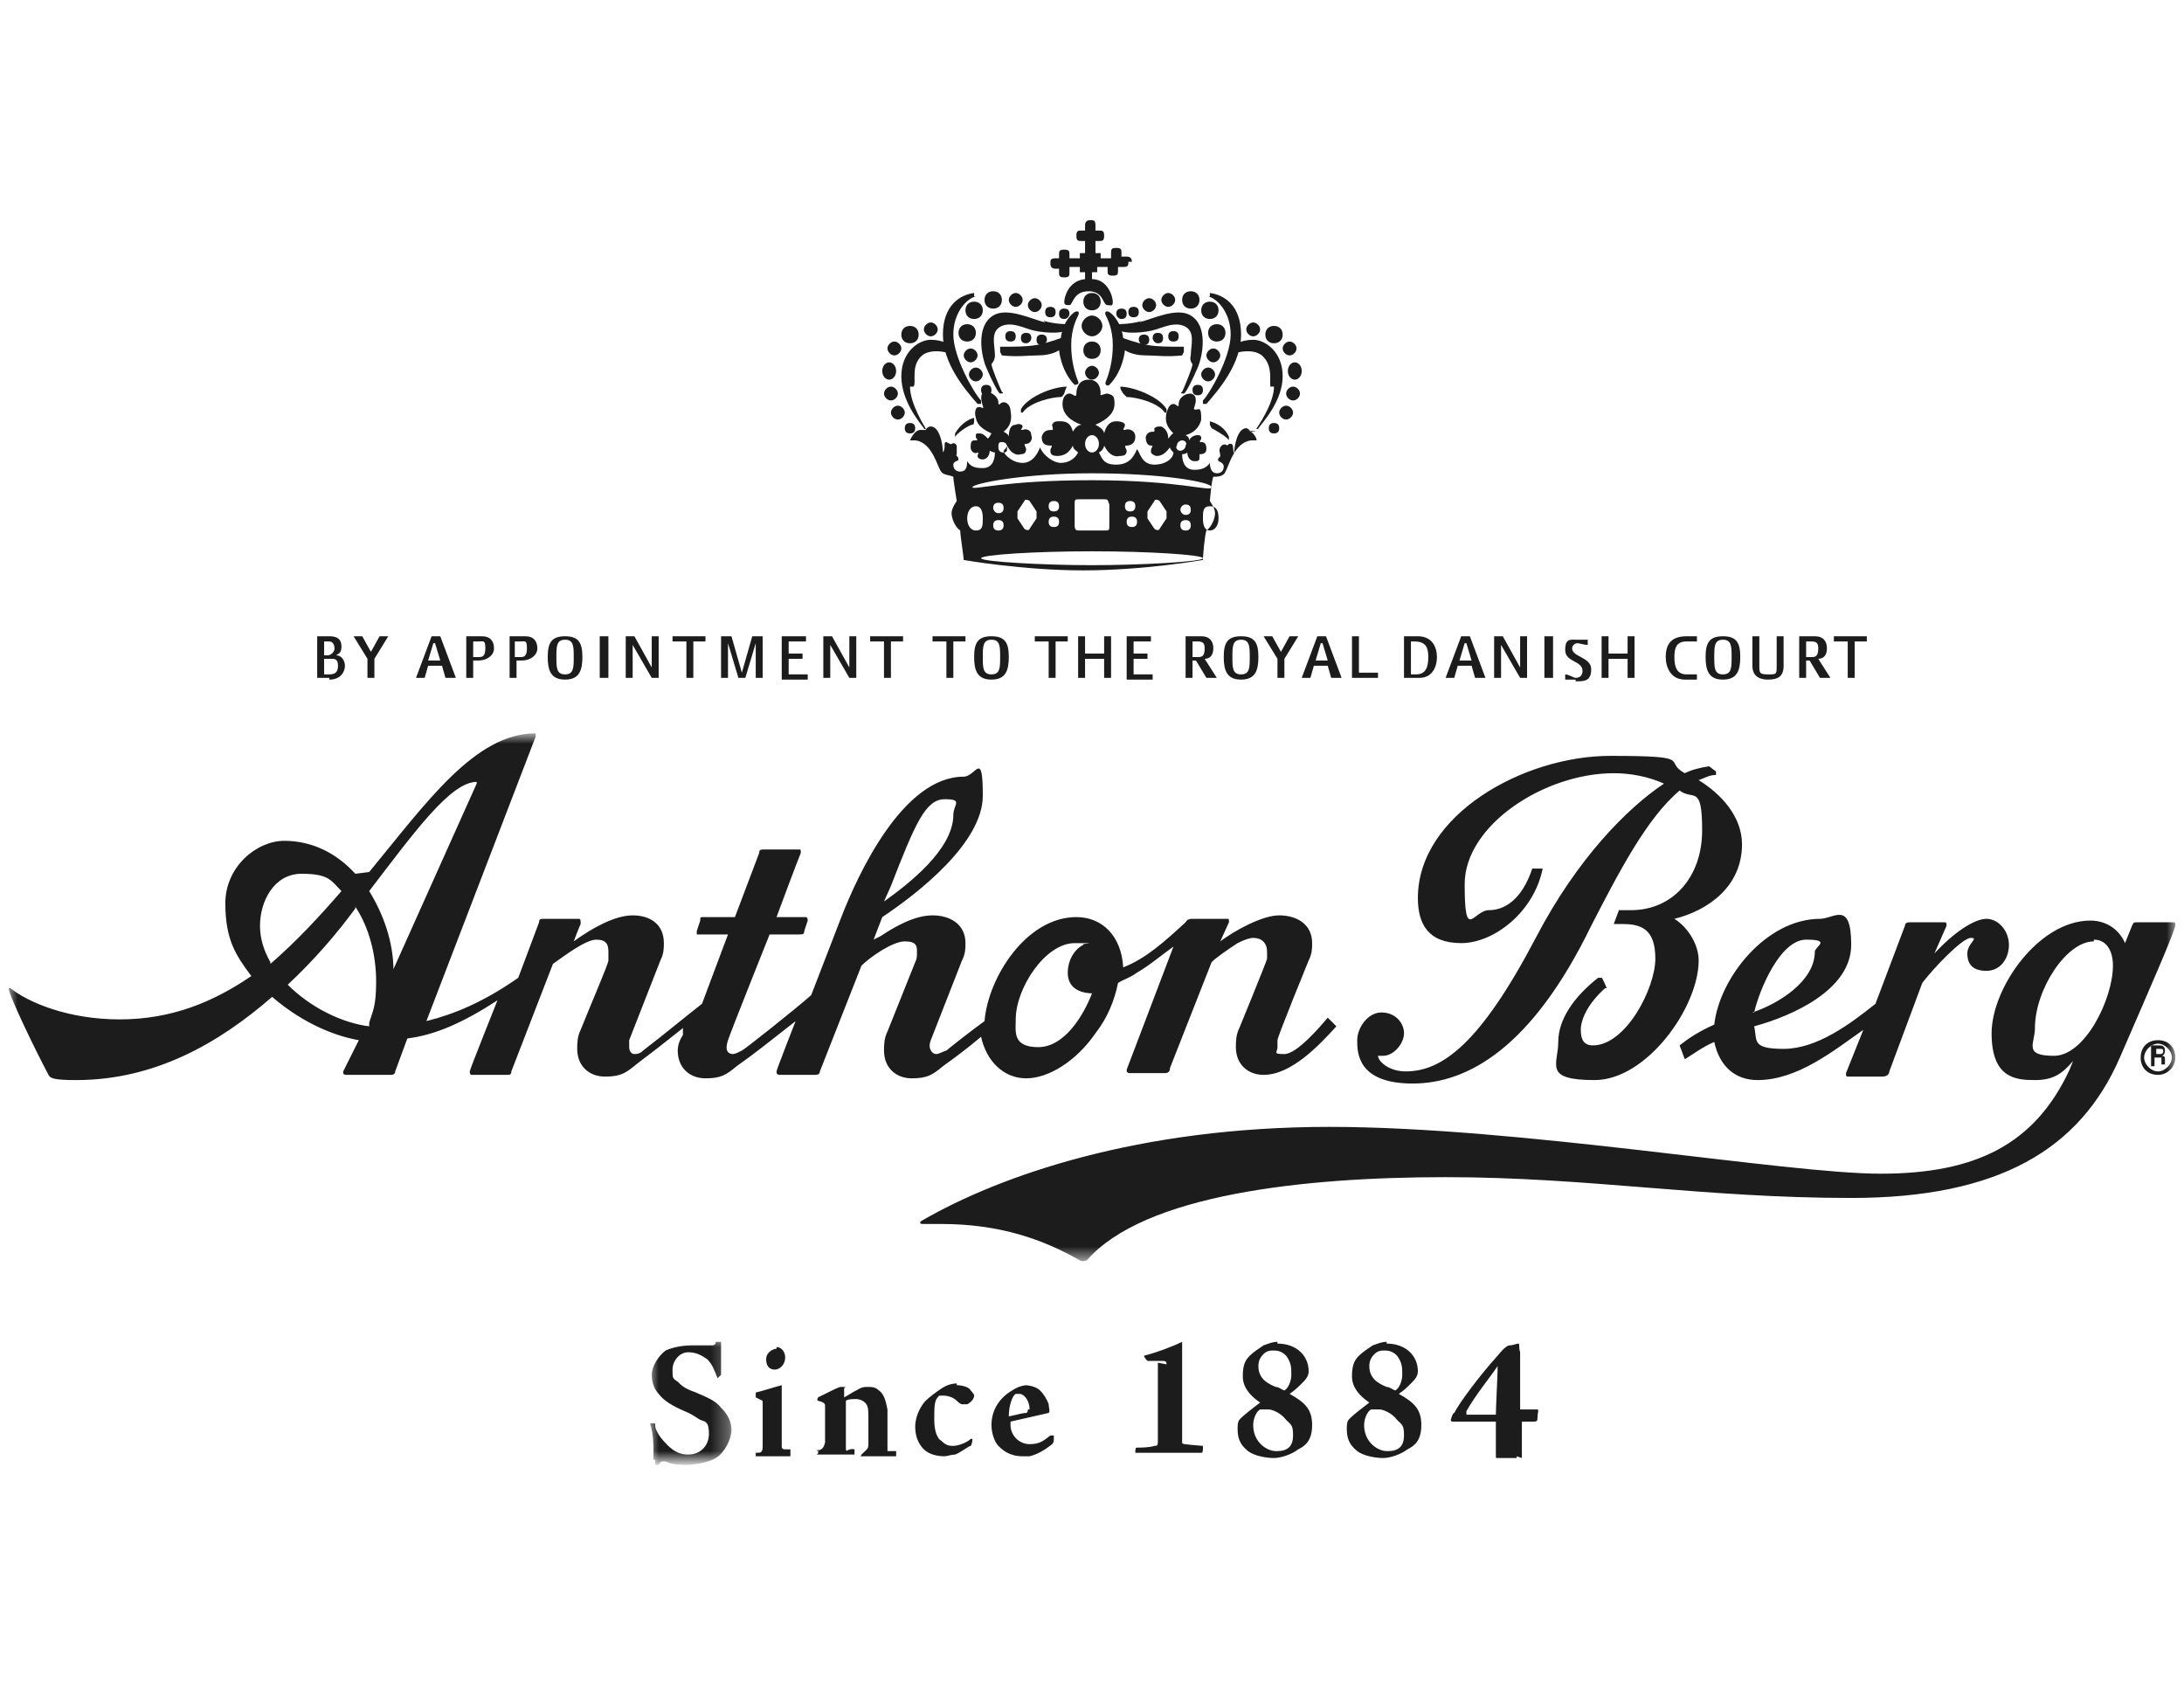 <?xml version="1.0" encoding="UTF-8"?>
<svg xmlns="http://www.w3.org/2000/svg" version="1.1" xmlns:xlink="http://www.w3.org/1999/xlink" viewBox="0 0 126 97">
  <defs>
    <style>
      .cls-1 {
        mask: url(#mask-1);
      }

      .cls-2 {
        mask: url(#mask);
      }

      .cls-3 {
        fill: #fff;
      }

      .cls-3, .cls-4 {
        fill-rule: evenodd;
      }

      .cls-4 {
        fill: #1b1c1b;
      }
    </style>
    <mask id="mask" x="37.5" y="77.2" width="4.8" height="7" maskUnits="userSpaceOnUse">
      <g id="b">
        <path id="a" class="cls-3" d="M42.2,84.2h-4.8v-7h4.8v7Z"/>
      </g>
    </mask>
    <mask id="mask-1" x=".5" y="42.4" width="125" height="30.3" maskUnits="userSpaceOnUse">
      <g id="d">
        <path id="c" class="cls-3" d="M.5,42.4v30.3h125v-30.3H.5Z"/>
      </g>
    </mask>
  </defs>
  <!-- Generator: Adobe Illustrator 28.7.1, SVG Export Plug-In . SVG Version: 1.2.0 Build 142)  -->
  <g>
    <g id="Réteg_1">
      <g>
        <g class="cls-2">
          <path class="cls-4" d="M37.8,84.2s0,0-.1,0c0,0,0-.1,0-.4,0-.5,0-1.1-.2-1.7,0,0,0,0,0,0,0,0,.1,0,.2,0s.1,0,.1.1c0,.2.1.4.3.7.5.6.9,1,1.6,1s1.2-.5,1.2-1.2-.2-.7-.5-.8c-.2-.1-.4-.3-.9-.5-.7-.3-1.2-.6-1.5-1-.2-.2-.4-.6-.4-1.1s.4-1.1.8-1.4c.2-.1.8-.3,1.5-.3s.7,0,.9,0c.1,0,.2,0,.3,0,0,0,.2,0,.2-.2.1,0,.3,0,.3,0,0,.5,0,1.1,0,1.7,0,0,0,.1,0,.2,0,0-.1.1-.2.2,0,0,0,0,0,0-.2-.5-.3-.8-.6-1.1-.3-.2-.6-.4-1.1-.4s-.9.5-.9,1,0,.5.3.7c.2.2.4.4,1,.6.7.3,1.2.5,1.5.9.4.4.6.8.6,1.3s-.4,1.3-.9,1.6c-.5.3-1.4.4-1.7.4s-.8,0-1.2-.2c0,0-.1,0-.2,0,0,0-.1,0-.2.2,0,0-.1,0-.2,0h0"/>
        </g>
        <path class="cls-4" d="M44.8,77.7c.3,0,.5.3.5.6,0,.4-.3.7-.6.7s-.5-.2-.5-.6.4-.6.6-.6h0,0ZM44,80.8c0,0,0,0-.4-.2,0,0,0,0,0-.1,0-.2,0-.2.1-.2.4-.1,1-.3,1.4-.4,0,0,0,0,0,0s0,0,0,.1c0,.7,0,2.1,0,2.6s0,.6,0,.8c0,.1,0,.2.2.2.2,0,.3,0,.3,0s0,0,0,.1v.3c0,0,0,0-.1,0-.4,0-.8,0-1.1,0s-.8,0-.8,0,0,0,0,0c0,0,0-.2,0-.2s0,0,0,0c.3,0,.4,0,.4-.4,0-.2,0-.8,0-1.5v-1s0,0,0,0ZM47.1,83.7c.3-.1.4-.1.5-.5,0-.2,0-.8,0-1.2s0-.7,0-.9c0-.1,0-.2-.4-.3,0,0-.1,0,0-.2,0,0,0,0,.2-.1.6-.3,1-.5,1.1-.5,0,0,0,0,.2,0s0,0,0,.1c0,.2,0,.3,0,.4s0,.1,0,.1c.2-.1.5-.3.7-.4.2-.1.3-.2.6-.2s.5,0,.7.2c.3.2.4.6.5,1.1,0,.2,0,.6,0,.9v1.4c0,0,0,.1,0,.1,0,0,.5,0,.5,0,0,0,0,0,0,0s0,.3,0,.3c0,0,0,0,0,0-.9,0-1.6,0-1.9,0s-.1,0-.1-.1h0c.3-.3.4-.3.4-.6,0-.4,0-.8,0-1.4s0-.8-.2-1c-.1-.1-.3-.2-.5-.2s-.5,0-.6.1c0,0,0,0,0,.3,0,.4,0,1.5,0,2.2s0,.2.5.3c0,0,0,0,0,.1v.2h-1.1c-.5,0-.8,0-1,0s0,0,0-.1v-.2M55.2,79.9c.3,0,.7.1.8.3,0,0,.2.2.2.3,0,.2-.2.4-.4.5,0,0-.2,0-.3,0,0,0-.1,0-.3-.2-.2-.2-.5-.3-.8-.3s-.2,0-.3.1c-.2.2-.2.6-.2,1.3s.2,1.1.4,1.2c.3.3.5.3.7.3.3,0,.8-.2,1-.4,0,0,.1,0,.1,0s0,.3-.1.4c-.1,0-.6.4-.9.5-.2,0-.5.1-.6.1-.4,0-.9-.1-1.2-.4-.2-.2-.5-.6-.5-1.3s.4-1.3.6-1.5c.2-.2.6-.5.9-.7.3-.2.6-.3.9-.3h0M59.4,81.3c0-.5-.3-.9-.6-.9s-.1,0-.2,0c-.2.1-.4.7-.4,1.3.5-.1.8-.2,1-.2,0,0,.1,0,.1-.2h0s0,0,0,0ZM59.1,79.9c.3,0,.7.1.9.3.2.2.4.5.5.8,0,.2.1.4,0,.5-.4.1-1.8.4-2.2.5,0,0,0,0,0,.2,0,.6.5,1.1,1.1,1.1s.8-.2,1.2-.5c0,0,.2,0,.2,0,0,.3,0,.4-.1.5-.5.4-.9.6-1.3.7-.1,0-.3,0-.4,0-.8,0-1.2-.4-1.4-.6-.2-.2-.4-.7-.4-1.2,0-.9.5-1.6,1.2-2,.3-.2.6-.3.9-.3h0ZM67.3,78.7c0-.1,0-.2-.2-.2-.3,0-.5,0-.9,0,0,0-.2-.2-.2-.3s0,0,0,0c.8-.2,1.8-.6,2.2-.8,0,0,0,0,0,0,0,0,0,0,0,0v4c0,1.5,0,1.7,0,1.8,0,.1,0,.1,1.2.2,0,.3,0,.4-.1.4h-1.4c-.7,0-1.2,0-2.3,0s-.1,0-.1,0c0-.2,0-.3.1-.3.2,0,.7,0,1-.1.1,0,.2,0,.2-.2,0-.2,0-1.1,0-2v-2.6M73.5,77.9c-.2,0-.4,0-.6.2-.2.2-.3.4-.3.7,0,.7.5,1,1,1.2.2,0,.4.2.5.2.2-.1.4-.5.4-.9s0-.7-.3-1.1c-.2-.2-.4-.3-.7-.3h0,0ZM73.7,83.7c.6,0,.9-.3.9-.9s-.1-.6-.4-.9c-.3-.4-.8-.6-1-.6-.2,0-.3,0-.5,0-.2.1-.4.5-.4.9,0,1,.8,1.5,1.3,1.5h0,0ZM73.7,77.5c1.1,0,1.8.7,1.8,1.6,0,.3-.2.5-.4.7-.2.2-.4.4-.7.6.9.5,1.3.9,1.3,1.8s-.4,1.2-.8,1.4c-.4.3-1,.5-1.4.5s-1.1-.1-1.5-.4c-.5-.4-.6-.8-.6-1.3s.1-.5.3-.7c.1-.1.6-.5,1-.8-.6-.4-1-.9-1-1.5s.1-.9.4-1.2c.2-.2.5-.4.8-.6.3-.1.5-.2.8-.2h0ZM79.9,77.9c-.2,0-.4,0-.6.2-.2.2-.3.4-.3.7,0,.7.5,1,1,1.2.2,0,.4.2.5.2.2-.1.4-.5.4-.9s0-.7-.3-1.1c-.2-.2-.4-.3-.7-.3h0,0ZM80.1,83.7c.6,0,.9-.3.9-.9s-.1-.6-.4-.9c-.3-.4-.8-.6-1-.6-.2,0-.3,0-.5,0-.2.1-.4.5-.4.9,0,1,.8,1.5,1.3,1.5h0ZM80,77.5c1.1,0,1.8.7,1.8,1.6,0,.3-.2.5-.4.7-.2.2-.4.4-.7.6.9.5,1.3.9,1.3,1.8s-.4,1.2-.8,1.4c-.4.3-1,.5-1.4.5s-1.1-.1-1.5-.4c-.5-.4-.6-.8-.6-1.3s.1-.5.3-.7c.1-.1.6-.5,1-.8-.6-.4-1-.9-1-1.5s.1-.9.4-1.2c.2-.2.5-.4.8-.6.3-.1.5-.2.8-.2h0,0ZM86.4,78.8c0-.1,0-.1,0,0-.4.6-1.3,1.7-1.8,2.6,0,0,0,.2,0,.2.6,0,1.2,0,1.7,0,0-.4.1-2.3.1-2.6h0s0,0,0,0ZM87.5,84c0,0,0,.1,0,.1-.5,0-1,0-1.1,0s-.1,0-.1-.1,0-1.8,0-2,0,0,0,0-1.4,0-2.1,0h-.4q-.1,0-.1-.1c0,0,.1-.4.2-.4.3-.6,1.5-2.2,2.5-3.3.4-.5.6-.6.7-.6.2,0,.4-.1.5-.1s0,.2.1.5v3.3c.6,0,.9,0,1,0s0,.2,0,.5c0,.1,0,.2-.2.2h-.7v2.1h0Z"/>
        <g class="cls-1">
          <path class="cls-4" d="M124.4,60.8v-.3h.2c.1,0,.2,0,.2.1s0,.2-.2.2h-.2ZM124.5,61c0,0,.1,0,.2,0,0,0,0,.1,0,.2,0,0,0,.1,0,.2h.2c0-.1,0-.2,0-.3,0-.1,0-.2-.2-.2h0c.1,0,.2-.1.2-.3,0-.3-.2-.3-.4-.3h-.4v1.2h.2v-.5h.1,0ZM124.5,61.8c-.4,0-.8-.4-.8-.8s.4-.8.8-.8.8.4.8.8-.4.8-.8.8h0ZM124.5,62c.5,0,1-.4,1-1s-.4-1-1-1-1,.4-1,1,.4,1,1,1ZM63,57.3c-.5,1.3-1.6,3.1-3.1,3.1s-1.3-.9-1.3-1.6c0-1.8,1.7-4.4,3.4-4.4s.3,0,.5.1c-.6.3-.9,1-.9,1.6,0,.9.7,1.2,1.5,1.2h0ZM22.7,56c0-1.7-.6-3.3-1.4-4.6,2.6-3.4,4.7-6.3,6.2-6.3s0,0,0,0,0,0,0,.1l-4.8,10.7h0ZM15.6,55.5c-.4-.7-.6-1.4-.6-2.1,0-1.4.8-3,2.4-3s1.7.4,2.3,1c-1.3,1.5-2.6,2.9-4.1,4.2h0ZM20.5,52.3c.8,1.2,1.2,2.8,1.2,4.3s-.2,1.7-.4,2.4v.2c-1.6-.2-3.4-1.1-4.7-2.4,1.5-1.4,2.8-2.9,3.9-4.4h0ZM51,52l.4-.9c1.4-3.6,2-5,3.1-5s.5.3.5.9c0,2-2.6,4-4,5h0ZM101.2,58.4c.3-1.3,1.5-4.2,3-4.2s.5.4.5.7c0,1.7-2.1,3-3.6,3.5ZM120.8,54.2c.7,0,1.1.6,1.1,1.5,0,1.9-1.6,5.2-3.4,5.2s-1.1-.7-1.1-1.6c0-2.2,1.8-5,3.4-5ZM96.6,53h0c.8.5,1.4,1.5,1.4,2.4,0,2.7-3,6.9-6,6.9s-2.1-.9-2.1-2.2.9-2.6,2.3-3.7h.2c0-.1.3.6.3.6h-.1c-1,.9-1.4,1.8-1.4,2.4s.2.9.7.9c1.9,0,3.6-3.3,3.6-5s-.8-2-1.9-2-.3,0-.4,0h-.1c0,0,.3-.8.3-.8.4,0,.6,0,.7,0,2.4,0,4.1-1.9,4.1-4.6s-.5-1.7-1.3-2.3c-1.9,1.6-3.5,4.7-5.1,7.8-3.4,7-7.1,9.1-10.3,9.1s-3.2-1.8-3.2-2.5.6-1.6,1.4-1.6,1.3.6,1.3,1.2-.6,1.3-1.2,1.3-.2,0-.3,0c0,.3.6.9,1.6.9,2.1,0,4.3-1.6,7.5-7.7,2.4-4.6,5.3-7.5,7.4-8.9-.9-.4-1.9-.6-2.9-.6-4,0-8.6,3-8.6,6.4s.5,1.5,1.4,1.5,1.9-.6,2.5-2.4h.6c-.5,2.5-2.8,4.3-4.7,4.3s-2.5-1.1-2.5-2.6c0-4.8,6.1-8.2,11.1-8.2s3,.3,4.3,1c.4-.2.8-.3,1.4-.4l.4.3v.2c-.4,0-.7.2-1,.3,1.3.8,2.5,2.1,2.5,3.7,0,2.4-1.9,3.8-3.9,4.3h0ZM112.3,53.4c0-.2,0-.2-.2-.2h-1.9c-.1,0-.3,0-.3.2l-1.7,4.5c-1.5,1.2-3.4,2.6-5.3,2.6s-1.5-.5-1.7-1.3c2.2-.6,5.6-2.1,5.6-4.7s-1-1.5-1.8-1.5c-3.1,0-5.8,3.4-6.1,6.1-.9.4-1.5.8-2,1.2l.3.8c.5-.3,1-.7,1.7-1,.3,1.4,1.2,2.2,2.5,2.2,2.3,0,4.4-1.7,6.1-2.9l-1,2.5c0,.2,0,.2.2.2h1.9c.2,0,.4-.1.4-.3l1.9-5.1c.6-.8,2.3-2.6,2.8-2.6s-.2.3-.2.9.3,1,1.1,1,1.3-.7,1.3-1.5-.6-1.5-1.3-1.5-1.9.8-3,2l.7-1.6h0ZM62.3,72.7c.2.1.3,0,.4,0,3.3-3.8,12.5-4.8,20.7-4.8s14.9,1.2,23.4,1.2,13.2-2.8,15.5-8.1c2-4.6,3-6.9,3.2-7.6h0c0-.2,0-.2-.2-.2h-2c-.2,0-.2,0-.3.2l-.4,1c-.4-.9-1.2-1.3-2-1.3-3,0-5.7,3.9-5.7,6.5s1.4,2.7,2.5,2.7,1.6-.4,2.2-1.1l-.2.5c-2,4.3-5.4,6-10.9,6s-20.8-2.7-31.8-2.7-19,2.8-23.5,5.4c-.2.1-.1.2,0,.2.4,0,.8,0,1.1,0,3.4,0,5.9.9,8,2.1h0ZM20.5,50.4c-1.1-1.2-2.5-1.9-4.1-1.9s-3.4,1.5-3.4,3.6.6,3,1.5,4.2c-2.2,1.5-4.6,2.5-7.6,2.5s-5.3-1-6.3-1.8c0,0-.1,0-.1,0,0,.4,1.6,3.7,2.3,5,.1.2.3.3,1.6.3,4.5,0,8.2-2.1,11.3-4.8,1.5,1.3,3.3,2.2,5,2.5l-.9,1.8c0,0,0,0,0,.1,0,0,0,.1.2.1h2.5c.1,0,.3,0,.3-.2l.7-1.9c1.6-.2,3.2-.9,5.2-2.2,0,0-1.6,4-1.6,4.1,0,0,0,.2.1.2h2c.2,0,.3,0,.3-.2l2.4-6.2c.7-.5,1.9-1.4,2.5-1.4s.7.3.7.7,0,.3,0,.5c0,.2-1,2.5-1.6,4-.2.4-.2.8-.2,1.1,0,1,.7,1.6,1.6,1.6s1.2-.2,1.8-.7c.8-.6,1.7-1.3,2.7-2.1v.4c-.2.3-.3.6-.3.9,0,1,.7,1.6,1.6,1.6s1.2-.2,1.8-.7c1-.7,2-1.5,3.4-2.6,0,0-1.1,2.8-1.1,2.9,0,.1,0,.2.2.2h2c.1,0,.3,0,.3-.2l2.4-6.1c.5-.5,1.8-1.4,2.5-1.4s.7.3.7.6,0,.4-.1.6l-1.6,4c-.2.4-.2.8-.2,1.1,0,1,.7,1.6,1.6,1.6s1.2-.2,1.8-.7c.7-.5,1.5-1.1,2.2-1.7.3,1.4,1.3,2.4,2.6,2.4s2.9-1,4-2.6c.7-.9,1.1-1.9,1.3-2.9.3-.2.7-.3,1.1-.6.7-.4,1.4-1,2.1-1.5l-2.7,7.1c0,.1,0,.2.2.2h2c.2,0,.3-.1.3-.3l2.4-6.1c.3-.3.9-.7,1.5-1.1.4-.2.7-.3.9-.3.5,0,.8.3.8.8s0,.3,0,.4c0,.1-1.6,4-1.6,4-.2.4-.2.8-.2,1.1,0,1,.7,1.6,1.6,1.6,1.6,0,3.2-1.7,4.2-2.8l-.5-.5c-.5.6-1.8,2.1-2.5,2.1s-.4-.1-.4-.4,0-.2,0-.4c0-.2,1.8-4.6,1.8-4.6.2-.4.2-.7.2-1,0-1.1-.9-1.6-1.9-1.6s-2.6.9-3.4,1.5l.5-1.1c0-.2,0-.2-.1-.2h-2c-.1,0-.3,0-.4.2-1.2,1.1-2.3,2.1-3.6,2.6-.1-1.8-1.2-2.9-2.7-2.9-2.9,0-5.1,3.5-5.3,6-.7.5-2.1,1.6-2.2,1.7-.1,0-.4.2-.6.2s-.5-.3-.3-.8l1.8-4.6c.2-.4.2-.7.2-1,0-1.1-.9-1.6-1.9-1.6s-2.1.6-3,1.2l-.4.2.5-1.3c2.1-1.4,5.8-4.3,5.8-7s-.4-1.1-1.1-1.1c-3.5,0-6.1,5.6-7.1,8.2l-1.7,4.4c-.9.8-3.8,3.1-4,3.2-.2.1-.4.2-.5.2-.3,0-.5-.2-.3-.8.2-.6,2.4-6.1,2.4-6.1h1.7c.2,0,.3,0,.3-.2l.2-.6c0,0,0-.2-.1-.2h-1.7s1.3-3.5,1.4-3.7c0-.2,0-.2-.1-.2h-2c-.2,0-.3,0-.3.2l-1.4,3.7h-1.8c-.2,0-.2,0-.2.2,0,0-.2.6-.2.6,0,0,0,.2,0,.2h1.8l-1.5,4c-.9.7-2.1,1.7-3.4,2.7-.2.2-.4.2-.5.2-.2,0-.3-.2-.3-.4s0-.3,0-.4l1.8-4.6c.2-.4.2-.7.2-1,0-1.1-.8-1.6-1.8-1.6s-2.3.7-3.4,1.5c0,0,.3-.8.4-1,0-.2,0-.3-.1-.3h-2c-.2,0-.3,0-.3.2l-1.2,3.2c-2,1.4-3.7,2.1-5.3,2.5l6.3-16.4c0-.1,0-.2,0-.2-3.5,0-6.3,4-9.6,8h0Z"/>
        </g>
        <path class="cls-4" d="M60.9,37v2.1h-.4v-2.1h-.8v-.3h1.9v.3h-.8M63.7,39.1v-1.1h-1.1v1.1h-.4v-2.4h.4v1h1.1v-1h.4v2.4h-.4M65,39.1v-2.4h1.4v.3h-1v.7h.8v.3h-.8v.9h1.1v.3h-1.5M69.5,37.4c0-.3-.1-.4-.4-.4h-.3v.9h.3c.2,0,.4,0,.4-.5h0s0,0,0,0ZM69.6,39.1l-.6-1h-.2v1h-.4v-2.4h.9c.5,0,.7.3.7.7s-.2.6-.5.6l.7,1.1h-.5,0ZM71.6,36.9c-.5,0-.5.4-.5,1s0,1,.5,1,.5-.4.5-1,0-1-.5-1ZM71.6,39.2c-.8,0-1-.5-1-1.3s.2-1.2,1-1.2,1,.4,1,1.2-.2,1.3-1,1.3ZM74.1,38v1.1h-.4v-1.1l-.8-1.3h.5l.5.9.5-.9h.5l-.8,1.3M76.2,37.1l-.3,1h.7l-.3-1h0ZM76.8,39.1l-.2-.7h-.8l-.2.7h-.5l.9-2.4h.5l.9,2.4h-.5ZM84.5,37.1l-.3,1h.7l-.3-1ZM85.1,39.1l-.2-.7h-.8l-.2.7h-.5l.9-2.4h.5l.9,2.4h-.5ZM78,39.1v-2.4h.4v2.1h1.1v.3h-1.5M81.7,37h-.3v1.9h.3c.6,0,.7-.5.7-1s-.1-.9-.8-.9h0ZM81.9,39.1h-.9v-2.4h.8c.8,0,1.1.6,1.1,1.2s-.3,1.2-1,1.2h0ZM87.7,39.1l-1.1-1.9v1.9h-.4v-2.4h.5l1,1.8v-1.8h.4v2.4h-.4M89.1,39.1h.5v-2.4h-.5M90.9,39.2c-.2,0-.4,0-.6,0v-.3c.2,0,.5.2.6.2.3,0,.4-.2.4-.4,0-.6-1-.5-1-1.2s.3-.6.7-.6.4,0,.6,0v.3c-.2,0-.5-.1-.6-.1s-.3.1-.3.3c0,.5,1.1.5,1.1,1.2s-.4.7-.9.7M93.9,39.1v-1.1h-1.1v1.1h-.4v-2.4h.4v1h1.1v-1h.4v2.4h-.4M97.2,39.2c-.8,0-1.1-.7-1.1-1.3s.2-1.2,1.2-1.2.3,0,.6,0v.3c-.2,0-.4,0-.6,0-.6,0-.7.4-.7.9s.1,1,.7,1,.4,0,.6,0v.3c-.2,0-.4,0-.7,0M99.4,36.9c-.5,0-.5.4-.5,1s0,1,.5,1,.5-.4.5-1,0-1-.5-1ZM99.4,39.2c-.8,0-1-.5-1-1.3s.2-1.2,1-1.2,1,.4,1,1.2-.2,1.3-1,1.3ZM102,39.2c-.5,0-.9-.2-.9-.8v-1.7h.4v1.7c0,.4,0,.5.5.5s.5,0,.5-.5v-1.7h.4v1.7c0,.6-.3.8-.9.8M104.9,37.4c0-.3-.1-.4-.4-.4h-.3v.9h.3c.2,0,.4,0,.4-.5h0ZM105,39.1l-.6-1h-.2v1h-.4v-2.4h.9c.5,0,.7.3.7.7s-.2.6-.5.6l.7,1.1h-.5,0ZM107,37v2.1h-.4v-2.1h-.8v-.3h1.9v.3h-.8M19,38h-.3v.9h.3c.3,0,.5-.1.5-.5s-.2-.4-.4-.4h0ZM19,37h-.3v.8h.2c.2,0,.4-.2.4-.4s-.1-.4-.3-.4h0ZM19,39.1h-.7v-2.4h.7c.5,0,.7.2.7.6s-.2.4-.3.5c.3,0,.5.3.5.6s-.2.8-.9.8h0ZM21.6,38v1.1h-.4v-1.1l-.8-1.3h.5l.5.9.5-.9h.5l-.8,1.3M25,37.1l-.3,1h.7l-.3-1h0ZM25.7,39.1l-.2-.7h-.8l-.2.7h-.5l.9-2.4h.5l.9,2.4h-.5ZM27.7,37h-.4v.9h.3c.2,0,.4,0,.4-.5s-.1-.4-.4-.4ZM27.6,38.1h-.3v1h-.4v-2.4h.9c.5,0,.7.3.7.7s-.4.7-.9.7h0ZM30.1,37h-.4v.9h.3c.2,0,.4,0,.4-.5s-.1-.4-.4-.4h0ZM30.1,38.1h-.3v1h-.4v-2.4h.9c.5,0,.7.3.7.7s-.4.7-.9.7h0ZM32.6,36.9c-.5,0-.5.4-.5,1s0,1,.5,1,.5-.4.5-1,0-1-.5-1ZM32.6,39.2c-.8,0-1-.5-1-1.3s.2-1.2,1-1.2,1,.4,1,1.2-.2,1.3-1,1.3ZM34.6,39.1h.5v-2.4h-.5M43.6,39.1v-2l-.6,2h-.4l-.6-2v2h-.4v-2.4h.6l.6,2.1.6-2.1h.6v2.4h-.4M45.1,39.1v-2.4h1.4v.3h-1v.7h.8v.3h-.8v.9h1.1v.3h-1.5M51.4,37v2.1h-.4v-2.1h-.8v-.3h1.9v.3h-.8M40,37v2.1h-.4v-2.1h-.8v-.3h1.9v.3h-.8M55,37v2.1h-.4v-2.1h-.8v-.3h1.9v.3h-.8M57.2,36.9c-.5,0-.5.4-.5,1s0,1,.5,1,.5-.4.5-1,0-1-.5-1ZM57.2,39.2c-.8,0-1-.5-1-1.3s.2-1.2,1-1.2,1,.4,1,1.2-.2,1.3-1,1.3ZM49,39.1l-1.1-1.9v1.9h-.4v-2.4h.5l1,1.8v-1.8h.4v2.4h-.4M37.6,39.1l-1.1-1.9v1.9h-.4v-2.4h.5l1,1.8v-1.8h.4v2.4h-.4M68.9,22.9s0,0,0,0h0,0M69.7,26h0s0,0,0,0c0,0,0,0,0,0M57.1,22.9h0s0,0,0,0h0M56.3,26s0,0,0,0c0,0,0,0,0,0h0M59.8,25.4s0,0,0,0h0M66.2,25.4s0,0,0,0h0M52.8,24.7c0,.2-.1.3-.3.3s-.3-.1-.3-.3.1-.3.3-.3.3.1.3.3M52.2,23.8c0,.2-.2.4-.4.4s-.4-.2-.4-.4.2-.4.4-.4.4.2.4.4M51.7,21.4c0,.3-.2.5-.4.5s-.4-.2-.4-.5.2-.5.4-.5.4.2.4.5M51.8,22.7c0,.2-.2.4-.4.4s-.4-.2-.4-.4.2-.4.4-.4.4.2.4.4M52,20.1c0,.2-.2.4-.4.4s-.4-.2-.4-.4.2-.4.4-.4.4.2.4.4M53,19.3c0,.3-.2.5-.5.5s-.5-.2-.5-.5.2-.5.5-.5.5.2.5.5M54.1,19c0,.2-.2.4-.4.4s-.4-.2-.4-.4.2-.4.4-.4.4.2.4.4M54.8,19.9s-.4-.3-1.1-.3c-.7,0-1.7.7-1.7,2.1s1,2.6,1.3,3c0,.1.2,0,.1,0,0,0-.9-1.4-.9-2.4,0,0,.2,0,.2,0,.2-.2-.2-1.2.5-1.8.5-.4,1.4-.2,1.6-.1v-.4M73.2,24.7c0,.2.1.3.3.3s.3-.1.3-.3-.1-.3-.3-.3-.3.1-.3.3M73.8,23.8c0,.2.2.4.4.4s.4-.2.4-.4-.2-.4-.4-.4-.4.2-.4.4M74.3,21.4c0,.3.2.5.4.5s.4-.2.4-.5-.2-.5-.4-.5-.4.2-.4.5M74.2,22.7c0,.2.2.4.4.4s.4-.2.4-.4-.2-.4-.4-.4-.4.2-.4.4M74,20.1c0,.2.2.4.4.4s.4-.2.4-.4-.2-.4-.4-.4-.4.2-.4.4M73,19.3c0,.3.2.5.5.5s.5-.2.5-.5-.2-.5-.5-.5-.5.2-.5.5M71.9,19c0,.2.2.4.4.4s.4-.2.4-.4-.2-.4-.4-.4-.4.2-.4.4M71.2,19.9s.4-.3,1.1-.3c.7,0,1.7.7,1.7,2.1s-1.1,2.6-1.4,3c0,.1-.2,0-.1,0,0,0,1-1.4,1-2.4,0,0-.2,0-.2,0-.1-.2.2-1.2-.5-1.8-.5-.4-1.4-.2-1.6-.1v-.4"/>
        <path class="cls-4" d="M56.2,16.9c-.8.1-1.8.7-1.8,2.4s1.3,3.2,2,4c0,0,.2,0,.2,0,0,0,0-.2,0-.2-.4-.4-1.6-2.5-1.6-3.8s.8-2.1,1.3-2.2c0,0,0,0,0,0,0,0,0,0-.1,0"/>
        <path class="cls-4" d="M56.7,21.6c0,.2-.2.4-.4.4s-.4-.2-.4-.4.2-.4.4-.4.4.2.4.4M57.2,22.5c0,.2-.1.3-.3.3s-.3-.1-.3-.3.1-.3.3-.3.3.1.3.3M56.4,20.5c0,.2-.2.4-.4.4s-.4-.2-.4-.4.2-.4.4-.4.4.2.4.4M56.3,19.2c0,.3-.2.5-.5.5s-.5-.2-.5-.5.2-.5.5-.5.5.2.5.5M56.7,17.9c0,.3-.2.5-.5.5s-.5-.2-.5-.5.2-.5.5-.5.5.2.5.5M57.8,17.3c0,.3-.2.5-.5.5s-.5-.2-.5-.5.2-.5.5-.5.5.2.5.5M59,17.3c0,.2-.2.4-.4.4s-.4-.2-.4-.4.2-.4.4-.4.4.2.4.4M60.1,17.6c0,.2-.2.4-.4.4s-.4-.2-.4-.4.2-.4.4-.4.4.2.4.4M60.9,18c0,.2-.1.3-.3.3s-.3-.1-.3-.3.1-.3.3-.3.3.1.3.3M61.7,18.1c0,.1-.1.3-.3.3s-.3-.1-.3-.3.1-.3.3-.3.3.1.3.3M60.3,18.6c-.8-.2-2.2-.9-3-.4-1,.6-.7,2.3-.4,3,.3.7.7,1.5.8,1.5,0,0,.3,0,.1-.1-.1-.2-.6-1.4-.6-1.6,0,0,.2-.2.2-.5,0-.6-.3-1.4.4-1.7.5-.2,1,0,1.6.2.6.2,1.9.3,2.2,0v-.3c0,0-.8,0-1.4-.2M69.8,16.9c.8.1,1.8.7,1.8,2.4s-1.3,3.2-2,4c0,0-.2,0-.2,0,0,0,0-.2,0-.2.4-.4,1.6-2.5,1.6-3.8s-.8-2.1-1.3-2.2c0,0,0,0,0,0,0,0,0,0,.1,0"/>
        <path class="cls-4" d="M69.3,21.6c0,.2.2.4.4.4s.4-.2.4-.4-.2-.4-.4-.4-.4.2-.4.4M68.8,22.5c0,.2.1.3.3.3s.3-.1.3-.3-.1-.3-.3-.3-.3.1-.3.3M69.6,20.5c0,.2.2.4.4.4s.4-.2.4-.4-.2-.4-.4-.4-.4.2-.4.4M69.7,19.2c0,.3.2.5.5.5s.5-.2.5-.5-.2-.5-.5-.5-.5.2-.5.5M69.3,17.9c0,.3.2.5.5.5s.5-.2.5-.5-.2-.5-.5-.5-.5.2-.5.5M68.2,17.3c0,.3.2.5.5.5s.5-.2.5-.5-.2-.5-.5-.5-.5.2-.5.5M67,17.3c0,.2.2.4.4.4s.4-.2.4-.4-.2-.4-.4-.4-.4.2-.4.4M65.9,17.6c0,.2.2.4.4.4s.4-.2.4-.4-.2-.4-.4-.4-.4.2-.4.4M65.1,18c0,.2.1.3.3.3s.3-.1.3-.3-.1-.3-.3-.3-.3.1-.3.3M64.4,18.1c0,.1.1.3.3.3s.3-.1.3-.3-.1-.3-.3-.3-.3.1-.3.3M65.7,18.6c.8-.2,2.2-.9,3-.4,1,.6.7,2.3.4,3-.3.7-.7,1.5-.8,1.5,0,0-.3,0-.1-.1.1-.2.6-1.4.6-1.6,0,0-.2-.2-.1-.5,0-.6.3-1.4-.4-1.7-.5-.2-1,0-1.6.2-.6.2-1.9.3-2.2,0v-.3c0,0,.8,0,1.4-.2M58.6,19.4c0,.2-.1.3-.3.3s-.3-.1-.3-.3.1-.3.3-.3.3.1.3.3M60.4,19.6c0,.1-.1.3-.3.3s-.3-.1-.3-.3.1-.3.3-.3.3.1.3.3M59.5,19.5c0,.1-.1.3-.3.3s-.3-.1-.3-.3.1-.3.3-.3.3.1.3.3"/>
        <path class="cls-4" d="M67.4,19.4c0,.2.1.3.3.3s.3-.1.3-.3-.1-.3-.3-.3-.3.1-.3.3M65.7,19.6c0,.1.1.3.3.3s.3-.1.3-.3-.1-.3-.3-.3-.3.1-.3.3M66.5,19.5c0,.1.1.3.3.3s.3-.1.3-.3-.1-.3-.3-.3-.3.1-.3.3M63.6,18.8c0,.3-.3.6-.6.6s-.6-.3-.6-.6.3-.6.6-.6.6.3.6.6M63.5,20.2c0,.3-.2.5-.5.5s-.5-.2-.5-.5.2-.5.5-.5.5.2.5.5M63.4,21.5c0,.2-.2.4-.4.4s-.4-.2-.4-.4.2-.4.4-.4.4.2.4.4M63.5,17.4c0,.3-.2.5-.5.5s-.5-.2-.5-.5.2-.5.5-.5.5.2.5.5"/>
        <path class="cls-4" d="M65.1,15.1c0,.2,0,.3-.3.3s-.2,0-.3,0h0c0,0,0,.1,0,.2,0,.2,0,.3-.3.3s-.3-.1-.3-.3,0-.2,0-.2h0c0,0-.3,0-.4,0h-.2v.3h-.3v.4c.9,0,1.2,1,1.2,1.3s-.1.2-.3.2c-.3,0-.2-.8-1.1-.8s-.9.8-1.1.8-.3,0-.3-.2.2-1.2,1.2-1.3v-.4h-.3v-.3h-.2c-.1,0-.4,0-.4,0h0c0,0,0,.1,0,.3s0,.3-.3.3-.3-.1-.3-.3,0-.1,0-.2h0s-.1,0-.2,0c-.2,0-.3-.1-.3-.3s0-.3.3-.3.2,0,.2,0h0c0,0,0-.1,0-.2,0-.2,0-.3.3-.3s.3.1.3.3,0,.2,0,.2h0c0,0,.3,0,.4,0h.2v-.3h.3v-.2c0-.1,0-.4,0-.5h0s0,0-.2,0-.3,0-.3-.3.1-.3.3-.3.1,0,.2,0h0c0,0,0-.1,0-.3,0-.2.1-.3.3-.3s.3,0,.3.3,0,.2,0,.3h0s.1,0,.2,0c.2,0,.3,0,.3.3s-.1.3-.3.3-.2,0-.2,0h0c0,.1,0,.4,0,.5v.2h.3v.3h.2c.1,0,.4,0,.4,0h0c0,0,0-.1,0-.3s0-.3.3-.3.3.1.3.3,0,.1,0,.2h0s.1,0,.3,0c.2,0,.3.1.3.3M57.8,20.5c.9.1,1.5,0,2.1,0,.8,0,1.2-.3,1.2-.3,0,0,.1,1.2.9,2,0,0,.3,0,.2-.2-.2-.5-.4-1.2-.4-2.1s.3-1.5.4-1.7c.1-.2,0-.3-.2-.2-.3.2-.7.7-.8,1.5,0,0-.8.3-1.4.4-.6.1-1.2.1-2.1.1,0,0,0,.1,0,.2,0,0,0,.1,0,.1M68.2,20.5c-.9.1-1.5,0-2.1,0-.8,0-1.2-.3-1.2-.3,0,0-.1,1.2-.9,2-.1.1-.3,0-.2-.2.2-.5.4-1.2.4-2.1s-.3-1.5-.4-1.7c-.1-.2,0-.3.2-.2.3.2.7.7.8,1.5,0,0,.8.3,1.4.4.6.1,1.2.1,2.1.1,0,0,0,.1,0,.2,0,0,0,.1,0,.1M56.2,24.2s0,0,0,.1c0,0,0,.2-.1.2-.2,0-.9.5-1,.7,0,0,0,0,0,0,0,0,0-.1,0-.2.3-.5.7-.8,1.1-.9M61.5,22.3c.1,0,0,0-.1.4,0,0-.1.2-.2.2-.5,0-1.8.3-2.2.9,0,0,0,0-.1,0,0,0,0-.1,0-.2.4-.7,1.8-1.3,2.7-1.3M69.8,24.3c.4.1.9.4,1.1.9,0,0,0,.1,0,.2,0,0,0,0,0,0-.1-.2-.8-.6-1-.7,0,0,0,0-.1-.2,0,0,0-.1,0-.1M64.6,22.3c.8,0,2.3.6,2.7,1.3,0,0,0,.1,0,.2,0,0,0,0-.1,0-.4-.6-1.7-.9-2.2-.9,0,0-.1-.1-.2-.2-.2-.3-.2-.4-.1-.4"/>
        <path class="cls-4" d="M63,22.1h0s0,0,0,0h0ZM65.6,25.4h0s0,0,0,0h0s0,0,0,0ZM69.8,30.6c-.3,0-.4-.3-.4-.7s0-.7.4-.7.5.3.5.7-.2.7-.5.7ZM63,32.6c-2.8,0-6.4-.2-6.4-.4s3.1-.4,6.4-.4,6.4.2,6.4.4-3.6.4-6.4.4h0ZM56.3,30.6c-.3,0-.5-.3-.5-.7s.2-.7.5-.7.4.3.4.7,0,.7-.4.7h0ZM57.3,29.3c0-.2.1-.3.3-.3s.3.1.3.3-.1.3-.3.3-.3-.2-.3-.3h0ZM57.6,30c.2,0,.3.1.3.3s-.1.3-.3.3-.3-.1-.3-.3.1-.3.3-.3h0ZM59.8,29.9l-.4.6c0,.1-.2.1-.3,0l-.4-.6c0-.1,0-.3,0-.4l.4-.6c0-.1.2-.1.3,0l.4.6c0,.1,0,.3,0,.4h0ZM61.1,30.1c0,.2-.1.3-.3.3s-.3-.1-.3-.3.1-.3.3-.3.3.1.3.3h0ZM60.8,29.5c-.2,0-.3-.1-.3-.3s.1-.3.3-.3.3.1.3.3-.1.3-.3.3ZM64,29.7c0,.2,0,.5,0,.6,0,.3,0,.3-.3.3-.2,0-.5,0-.7,0s-.5,0-.7,0c-.2,0-.3,0-.3-.3,0-.2,0-.4,0-.6s0-.5,0-.6c0-.3,0-.3.3-.3.2,0,.5,0,.7,0s.5,0,.7,0c.2,0,.2,0,.3.3,0,.2,0,.4,0,.6h0ZM65.6,30.1c0,.2-.1.3-.3.3s-.3-.1-.3-.3.1-.3.3-.3.3.1.3.3h0ZM65.2,29.5c-.2,0-.3-.1-.3-.3s.1-.3.3-.3.3.1.3.3-.1.3-.3.3h0ZM67.3,29.9l-.4.6c0,.1-.2.1-.3,0l-.4-.6c0-.1,0-.3,0-.4l.4-.6c0-.1.2-.1.3,0l.4.6c0,.1,0,.3,0,.4h0ZM68.7,30.3c0,.2-.1.3-.3.3s-.3-.1-.3-.3.1-.3.3-.3.3.1.3.3h0ZM68.4,29.7c-.2,0-.3-.2-.3-.3s.1-.3.3-.3.3.1.3.3-.1.3-.3.3h0ZM63,27.3c4,0,6.9.5,6.9.8s-1.8-.4-6.9-.4-6.9.6-6.9.4,2.9-.8,6.9-.8h0ZM57.6,25.8c0-.2,0-.3.2-.3.2,0,.3.1.3.3,0,.2,0,.3-.2.3-.2,0-.3-.1-.3-.3ZM63,25.1c.2,0,.4.2.4.5s-.2.5-.4.5-.4-.2-.4-.5.2-.5.4-.5h0ZM68.2,25.4c.2,0,.3.2.2.3,0,.2-.2.3-.3.3-.2,0-.3-.2-.2-.3,0-.2.2-.3.3-.3h0ZM72.5,24.9c-.2,0-.3,0-.3,0s-.2-.2-.3-.2c-.5,0-.7,1-.7,1.5h0c-.1-.3,0-.6-.2-.6-.1,0-.1,0-.2.1,0,0-.2-.2-.4.1-.1.2,0,.3,0,.5,0,.1-.2.1-.1.3,0,0,.3.1.3.3,0,.2-.1.4-.4.4-.3,0-.4-.3-.4-.6-.2.3-.5.4-.9.4-.5,0-.7-.4-.7-.9,0,0,.2,0,.3-.1,0,.3.2.5.4.5.2,0,.3,0,.3-.2,0-.1,0-.3,0-.2.1,0,.4,0,.4-.3,0-.3-.1-.4-.3-.4-.2,0,0-.1,0-.2,0-.1,0-.2-.2-.2-.2,0-.4.1-.5.3,0-.1,0-.2-.2-.3.4-.1.8-.4.9-.9,0-.3,0-.5-.1-.6-.1,0-.4.1-.3-.1.1-.3.2-.7-.2-.8-.4,0-.7.3-.7.6,0,.3-.1,0-.3,0-.2,0-.3.2-.4.5-.1.5,0,.8.4,1.2-.1,0-.2.2-.3.3,0-.4-.2-.6-.4-.7-.2,0-.3,0-.4.1,0,.1,0,.3,0,.2-.2,0-.4,0-.5.3,0,.3.1.5.3.5.2,0,0,.1,0,.3,0,.1,0,.2.3.3.3,0,.5-.1.8-.5h0c0,.1.1.2.2.3,0,.3-.4.7-1.1.7s-.8-.6-1-.9c-.2.5-.5.9-1.2.9s-.8-.3-1-.7c.2-.1.3-.3.3-.4.2.4.5.7.9.6.3,0,.4-.1.4-.3,0-.1-.2-.3,0-.3.2,0,.5-.1.5-.5,0-.4-.4-.5-.6-.4-.2,0,0-.1,0-.3,0-.1-.2-.2-.5-.2-.4,0-.6.3-.7.7,0-.2-.3-.4-.5-.5h0c.7-.3,1.1-.7,1.1-1.2s-.1-.5-.4-.6c-.2,0-.5.2-.4,0,0-.3-.1-.8-.7-.8-.5,0-.7.4-.7.8,0,.3-.2,0-.4,0-.2,0-.4.2-.4.6,0,.6.5,1,1.1,1.2h0c-.2,0-.4.2-.5.4-.1-.4-.3-.6-.7-.6-.3,0-.4,0-.5.2,0,.1.1.3,0,.3-.2,0-.5,0-.6.4,0,.4.2.5.5.5.2,0,0,.1,0,.3,0,.2.1.3.4.3.4,0,.7-.2.9-.6,0,.2.2.3.3.4-.2.4-.6.6-1,.6s-1-.4-1.2-.9c-.1.3-.4.9-1,.9s-1.1-.5-1.1-.7c0,0,.2-.2.2-.3h0c.2.4.5.6.8.5.2,0,.3-.1.3-.3,0-.1-.2-.3,0-.3.2,0,.4-.2.3-.5,0-.3-.3-.4-.5-.3-.2,0,0-.1,0-.2,0-.1-.2-.2-.4-.1-.3,0-.4.3-.4.7,0-.1-.1-.2-.3-.3.4-.3.5-.7.4-1.2,0-.3-.2-.5-.4-.5-.2,0-.3.3-.3,0,0-.3-.4-.6-.7-.6-.4,0-.3.5-.2.8.1.3-.1,0-.3.1-.1,0-.2.3-.1.6.1.5.5.7.9.9,0,0-.1.2-.2.3-.2-.2-.3-.3-.5-.3-.2,0-.2,0-.2.2,0,.1.2.2,0,.2-.2,0-.3,0-.3.4,0,.3.3.4.4.3.1,0,0,.1,0,.2,0,.1.1.2.3.2.2,0,.4-.2.4-.5,0,0,.2.1.3.1,0,.5-.2.9-.7.9s-.7-.1-.9-.4c0,.4-.1.6-.4.6s-.4-.2-.4-.4c0-.2.3-.2.3-.3,0-.2-.2-.2-.1-.3,0-.2,0-.2,0-.5-.2-.3-.3,0-.4-.1,0,0,0,0-.2-.1-.2,0,0,.3-.2.6h0c0-.5-.2-1.5-.7-1.5-.2,0-.3.2-.3.2s-.2,0-.3,0c-.3,0-.5.4-.6.6h0c0,0,.2,0,.3,0,1,.1,1.3,1.6,1.5,1.8.1.2.5.2.7.3,0,.2.2,1.4.2,1.4,0,0-.3.4-.3.7s.2.8.5,1c0,.3.2,1.5.2,1.7,0,0,3.4.6,6.9.6s6.9-.6,6.9-.6c0-.2.1-1.4.2-1.7.3-.2.5-.7.5-1s-.3-.7-.3-.7c0,0,.1-1.2.2-1.4h0c.2,0,.6,0,.7-.3.2-.3.5-1.7,1.5-1.8.1,0,.3,0,.3,0h0c0-.2-.3-.6-.6-.6h0ZM60.5,25.4s0,0,0,0h0s0,0,0,0h0Z"/>
      </g>
    </g>
  </g>
</svg>